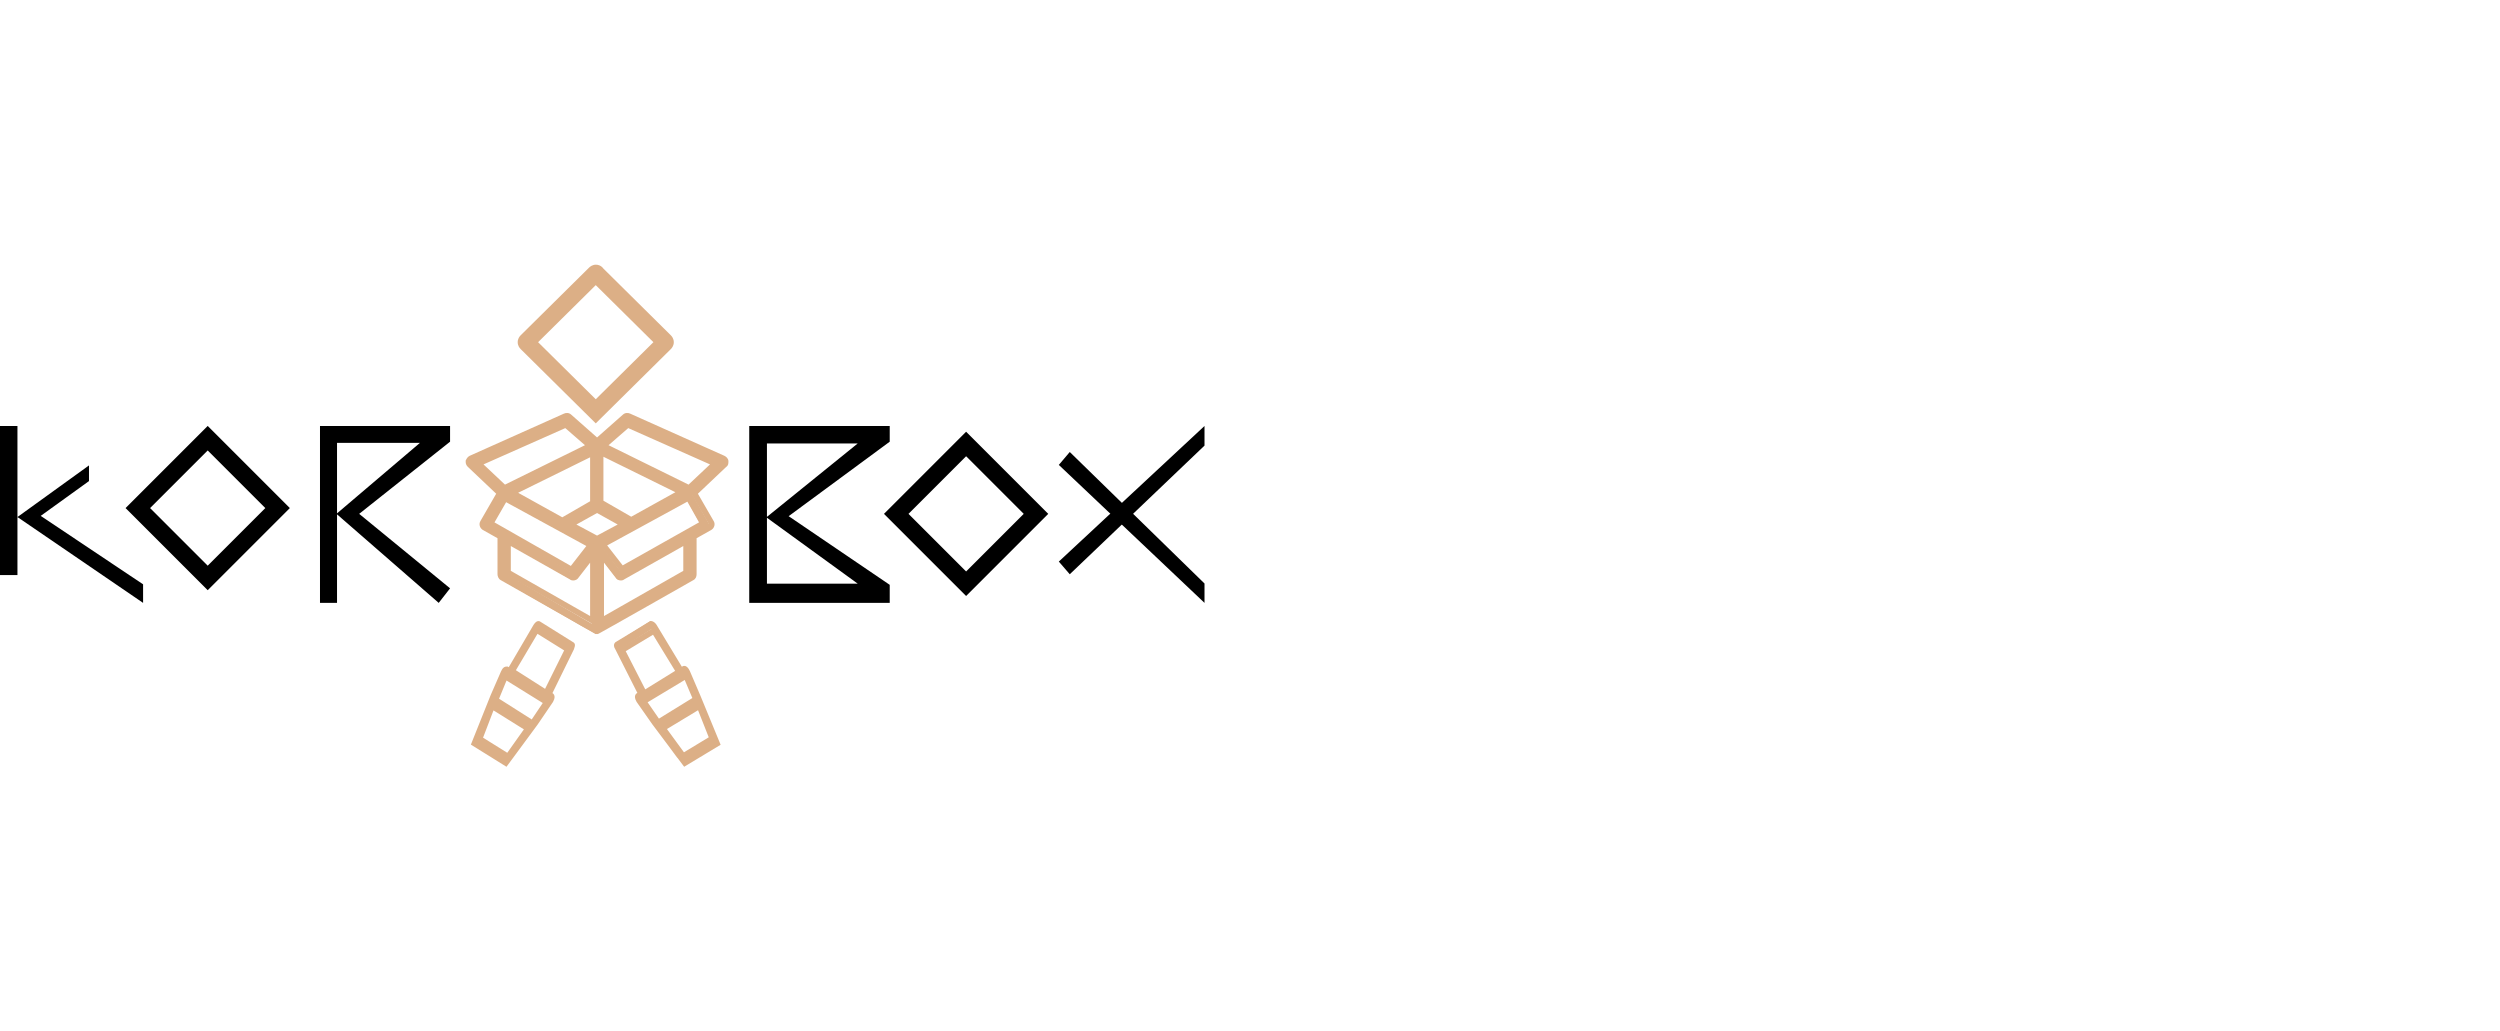 <?xml version="1.0" encoding="UTF-8"?> <svg xmlns="http://www.w3.org/2000/svg" width="577" height="238" viewBox="0 0 577 238" fill="none"> <g clip-path="url(#clip0_807_222)"> <path fill-rule="evenodd" clip-rule="evenodd" d="M47.937 98.306L66.894 117.263L47.937 136.221L28.98 117.263L47.937 98.306ZM47.937 103.965L34.639 117.263L47.937 130.562L61.236 117.263L47.937 103.965Z" fill="black"></path> <path fill-rule="evenodd" clip-rule="evenodd" d="M222.978 99.641L241.935 118.599L222.978 137.556L204.021 118.599L222.978 99.641ZM222.978 105.3L209.68 118.599L222.978 131.897L236.277 118.599L222.978 105.3Z" fill="black"></path> <path fill-rule="evenodd" clip-rule="evenodd" d="M137.499 65.81L124.192 78.978L137.499 92.145L150.806 78.978L137.499 65.81ZM139.262 61.985C139.216 61.918 139.165 61.851 139.107 61.786C138.647 61.266 138.036 61.089 137.549 61.089C136.725 61.089 136.178 61.547 135.959 61.764L120.168 77.388C119.885 77.668 119.486 78.205 119.486 78.978C119.486 79.75 119.885 80.287 120.168 80.567L137.499 97.715L154.829 80.567C155.113 80.287 155.512 79.75 155.512 78.978C155.512 78.205 155.113 77.668 154.829 77.388L139.262 61.985Z" fill="#DCAF86"></path> <path d="M73.853 139.145V98.315H103.875V101.942L82.899 118.596L103.875 135.787L101.253 139.145L77.655 118.596L96.926 102.21H77.786V139.145H73.853Z" fill="black"></path> <path d="M172.924 139.145V98.315H205.348V101.942L182.019 119.133L205.348 134.981V139.145H172.924V139.145ZM177.01 134.713H197.967L176.878 119.402L197.967 102.345H177.01V134.713Z" fill="black"></path> <path d="M278 139.145L244.376 107.301L246.901 104.32L278 134.673V139.145Z" fill="black"></path> <path d="M278 98.315L244.376 129.61L246.901 132.54L278 102.843V98.315Z" fill="black"></path> <path d="M166.92 106.552C166.92 106.285 166.655 106.018 166.39 105.884L144.788 96.001C144.523 95.868 144.125 95.868 143.86 96.135L137.499 101.878L131.137 96.135C130.872 95.868 130.475 95.868 130.21 96.001L108.608 105.884C108.343 106.018 108.21 106.285 108.078 106.552C108.078 106.819 108.078 107.086 108.343 107.353L115.234 114.031L111.391 120.842C111.126 121.243 111.258 121.777 111.656 122.044L115.367 124.181V132.995C115.367 133.262 115.499 133.663 115.764 133.796C115.764 133.796 137.366 146.35 137.499 146.35C137.631 146.35 159.233 133.796 159.233 133.796C159.498 133.663 159.631 133.396 159.631 132.995V124.181L163.342 122.044C163.739 121.777 163.872 121.243 163.607 120.842L159.763 114.031L166.655 107.353C166.92 107.22 166.92 106.953 166.92 106.552ZM145.318 120.308L138.294 116.168V104.415L156.848 113.764L145.318 120.308ZM118.017 113.897L136.571 104.549V116.301L129.547 120.441L118.017 113.897ZM110.331 107.086L130.342 98.005L135.908 102.946L116.294 112.829L110.331 107.086ZM113.114 121.109L116.427 115.233L136.041 126.184L131.668 131.927L113.114 121.109ZM136.571 143.946L117.09 132.594V125.249L131.668 133.663C131.8 133.796 131.933 133.796 132.065 133.796C132.33 133.796 132.595 133.663 132.728 133.396L136.571 128.321V143.946ZM137.499 124.715L131.403 121.376L137.499 117.904L143.595 121.376L137.499 124.715ZM157.908 132.594L138.426 143.946V128.321L142.27 133.396C142.402 133.663 142.667 133.796 142.932 133.796C143.065 133.796 143.197 133.796 143.33 133.663L157.908 125.249V132.594ZM161.751 121.109L143.197 131.793L138.824 126.05L158.438 115.099L161.751 121.109ZM158.571 112.829L138.957 102.946L144.523 98.005L164.534 107.086L158.571 112.829Z" fill="#DCAF86"></path> <path fill-rule="evenodd" clip-rule="evenodd" d="M131.845 95.709L137.799 100.966L143.754 95.709C144.264 95.22 144.974 95.243 145.431 95.462L167.206 105.206L167.218 105.211C167.423 105.313 167.63 105.464 167.793 105.651C167.95 105.831 168.121 106.11 168.121 106.458C168.121 106.469 168.121 106.48 168.121 106.492C168.121 106.66 168.122 106.899 168.068 107.112C168.003 107.366 167.858 107.611 167.591 107.778L161.077 113.951L164.684 120.203C165.156 120.926 164.887 121.838 164.217 122.278L164.198 122.291L160.774 124.219V132.526C160.774 133.064 160.581 133.61 160.025 133.895L159.104 134.418C158.508 134.757 157.657 135.24 156.635 135.82C154.592 136.98 151.866 138.527 149.136 140.075C146.405 141.622 143.671 143.169 141.61 144.33C140.58 144.91 139.717 145.394 139.107 145.733C138.803 145.903 138.56 146.037 138.39 146.129C138.305 146.175 138.236 146.212 138.185 146.239C138.16 146.251 138.135 146.264 138.112 146.275C138.101 146.28 138.083 146.289 138.062 146.297C138.053 146.301 138.033 146.309 138.007 146.317C138.006 146.318 137.916 146.35 137.799 146.35C137.683 146.35 137.592 146.318 137.591 146.317C137.566 146.309 137.546 146.301 137.536 146.297C137.515 146.289 137.497 146.28 137.487 146.275C137.464 146.264 137.438 146.251 137.414 146.239C137.363 146.212 137.293 146.175 137.209 146.129C137.039 146.037 136.796 145.903 136.491 145.733C135.882 145.394 135.019 144.91 133.989 144.33C131.928 143.169 129.193 141.622 126.463 140.075C123.733 138.527 121.007 136.98 118.964 135.82C117.942 135.24 117.091 134.757 116.495 134.418L115.573 133.894C115.26 133.731 115.079 133.454 114.982 133.238C114.879 133.009 114.824 132.753 114.824 132.526V124.219L111.401 122.291L111.382 122.278C110.712 121.838 110.443 120.926 110.914 120.202L114.521 113.951L107.94 107.714C107.477 107.257 107.477 106.756 107.478 106.478C107.478 106.471 107.478 106.465 107.478 106.458V106.303L107.548 106.164C107.554 106.151 107.561 106.138 107.568 106.124C107.686 105.889 107.909 105.444 108.381 105.211L108.392 105.206L130.167 95.462C130.625 95.243 131.335 95.22 131.845 95.709ZM115.893 133.316C116.172 132.839 116.218 132.761 116.225 132.748C116.225 132.748 116.225 132.748 116.225 132.748L115.893 133.316ZM116.226 132.746L116.225 132.745C116.22 132.737 116.212 132.723 116.203 132.703C116.189 132.673 116.178 132.638 116.17 132.603C116.162 132.567 116.16 132.54 116.16 132.526V123.455L112.109 121.173C112.06 121.136 112.03 121.087 112.019 121.039C112.007 120.99 112.016 120.947 112.041 120.911L112.054 120.891L116.196 113.711L108.881 106.779C108.857 106.755 108.846 106.738 108.84 106.728C108.835 106.718 108.83 106.708 108.827 106.694C108.821 106.673 108.818 106.649 108.816 106.611C108.849 106.549 108.877 106.502 108.906 106.462C108.94 106.415 108.962 106.398 108.973 106.392L130.74 96.652L130.751 96.646C130.759 96.642 130.774 96.636 130.795 96.633C130.815 96.629 130.835 96.628 130.854 96.63C130.888 96.633 130.905 96.644 130.915 96.654L130.928 96.667L137.799 102.734L144.67 96.667L144.683 96.654C144.694 96.644 144.71 96.633 144.745 96.63C144.763 96.628 144.784 96.629 144.804 96.633C144.824 96.636 144.839 96.642 144.847 96.646L144.859 96.652L166.629 106.393C166.654 106.406 166.682 106.424 166.709 106.444C166.739 106.466 166.762 106.489 166.779 106.508C166.781 106.511 166.783 106.513 166.785 106.515C166.785 106.589 166.785 106.646 166.782 106.697C166.782 106.705 166.781 106.712 166.781 106.719L159.403 113.711L163.545 120.891L163.558 120.911C163.583 120.947 163.591 120.99 163.58 121.039C163.569 121.087 163.539 121.136 163.489 121.173L159.439 123.455V132.526C159.439 132.655 159.416 132.711 159.409 132.725C159.409 132.726 159.409 132.726 159.408 132.727C159.408 132.727 159.408 132.727 159.407 132.727L159.389 132.736L159.372 132.746L159.706 133.316C159.372 132.746 159.372 132.746 159.372 132.746L158.436 133.277C157.841 133.616 156.99 134.099 155.968 134.679C153.925 135.839 151.199 137.386 148.47 138.933C145.74 140.48 143.006 142.027 140.947 143.186C139.917 143.766 139.057 144.249 138.451 144.587C138.179 144.738 137.96 144.859 137.799 144.947C137.639 144.859 137.42 144.738 137.148 144.587C136.541 144.249 135.681 143.766 134.651 143.186C132.592 142.027 129.859 140.48 127.129 138.933C124.399 137.386 121.674 135.839 119.63 134.679C118.609 134.099 117.758 133.616 117.162 133.277L116.227 132.746C116.228 132.746 116.227 132.746 116.227 132.746C116.227 132.746 116.226 132.746 116.226 132.746ZM130.705 97.258L137.382 103.055L116.306 113.442L109.238 106.786L130.705 97.258ZM144.76 97.258L166.227 106.786L159.16 113.442L138.083 103.055L144.76 97.258ZM111.594 107.184L116.549 111.85L135.011 102.752L130.468 98.807L111.594 107.184ZM144.997 98.807L140.454 102.752L158.916 111.85L163.871 107.184L144.997 98.807ZM137.933 103.287L158.725 113.533L145.674 120.778L137.933 116.315V103.287ZM137.532 103.418V116.447L129.791 120.909L116.74 113.665L137.532 103.418ZM139.269 105.417V115.56L145.687 119.26L155.878 113.602L139.269 105.417ZM119.587 113.734L129.778 119.391L136.196 115.691V105.548L119.587 113.734ZM159.164 113.99L163.148 121.058L143.368 132.198L138.133 125.475L159.164 113.99ZM116.306 114.124L137.332 125.606L132.095 132.332L112.313 121.051L116.306 114.124ZM140.137 125.885L143.718 130.485L161.339 120.56L158.644 115.779L140.137 125.885ZM116.815 115.907L114.129 120.566L131.749 130.614L135.328 126.017L116.815 115.907ZM137.799 116.893L145.321 121.083L137.799 125.113L130.277 121.083L137.799 116.893ZM133.032 121.061L137.799 123.614L142.566 121.061L137.799 118.405L133.032 121.061ZM116.561 123.754L132.331 132.657C132.351 132.655 132.366 132.651 132.375 132.646C132.38 132.643 132.383 132.641 132.385 132.638C132.387 132.636 132.39 132.633 132.393 132.627L132.421 132.571L137.532 125.97V144.463L116.561 132.511V123.754ZM159.038 123.754V132.511L138.066 144.463V125.97L143.177 132.571L143.205 132.627C143.209 132.633 143.212 132.636 143.213 132.638C143.215 132.64 143.216 132.641 143.218 132.642C143.219 132.643 143.221 132.645 143.223 132.646C143.232 132.651 143.247 132.656 143.267 132.657L159.038 123.754ZM117.896 126.026V131.751L136.196 142.181V129.866L133.554 133.279C133.282 133.752 132.786 133.974 132.323 133.974C132.318 133.974 132.313 133.974 132.309 133.974C132.167 133.975 131.838 133.975 131.528 133.721L117.896 126.026ZM144.07 133.721C143.761 133.975 143.432 133.975 143.29 133.974C143.285 133.974 143.28 133.974 143.276 133.974C142.813 133.974 142.316 133.752 142.045 133.279L139.402 129.866V142.181L157.702 131.751V126.026L144.07 133.721Z" fill="#DCAF86"></path> <path d="M123.521 167.003L126.982 161.917C126.982 161.783 127.115 161.783 127.115 161.65C127.381 161.248 127.381 160.846 127.248 160.713L126.582 160.445L131.906 149.604C132.04 149.203 132.173 148.801 132.04 148.801L124.319 143.983C124.186 143.849 123.92 144.117 123.654 144.518L117.531 154.958L116.865 154.556C116.732 154.556 116.599 154.556 116.466 154.69C116.333 154.824 116.2 155.092 116.067 155.359L113.671 160.846L109.278 171.821L116.599 176.372L123.521 167.003ZM113.405 163.122L121.79 168.341L117.132 174.899L110.476 170.75L113.405 163.122ZM126.05 160.043L118.063 154.958L123.787 145.321L131.108 149.872L126.05 160.043ZM126.183 162.185L122.855 167.137L114.203 161.65L116.466 156.162L126.183 162.185Z" fill="#DCAF86"></path> <path fill-rule="evenodd" clip-rule="evenodd" d="M124.742 143.506L132.263 148.207C132.37 148.253 132.469 148.327 132.546 148.43C132.66 148.582 132.684 148.74 132.692 148.816C132.706 148.971 132.677 149.12 132.658 149.203C132.618 149.386 132.543 149.611 132.483 149.794L132.462 149.858L127.496 159.982L127.619 160.032L127.714 160.128C127.988 160.403 128.009 160.786 127.986 161.026C127.961 161.27 127.879 161.527 127.737 161.774C127.717 161.837 127.69 161.893 127.661 161.942C127.655 161.952 127.649 161.961 127.644 161.97V161.993L124.102 167.204L116.896 176.972L108.678 171.857L113.229 160.472L115.607 155.018L115.618 154.995C115.681 154.868 115.754 154.722 115.828 154.59C115.9 154.463 116.001 154.3 116.132 154.169C116.457 153.841 116.826 153.842 116.977 153.843C116.982 153.843 116.987 153.843 116.991 153.843H117.173L117.419 153.991L123.141 144.221L123.151 144.206C123.293 143.992 123.464 143.766 123.648 143.607C123.736 143.532 123.879 143.424 124.069 143.374C124.274 143.32 124.529 143.341 124.742 143.506ZM118.013 155.583L117.879 155.813L116.963 155.26C116.927 155.323 116.891 155.394 116.851 155.474L126.418 161.412C126.426 161.397 126.434 161.383 126.443 161.369C126.448 161.359 126.454 161.35 126.46 161.341V161.323L126.57 161.156C126.593 161.121 126.612 161.088 126.626 161.058L125.687 160.68L125.763 160.525L118.013 155.583ZM131.283 149.229L124.289 144.876C124.306 144.852 124.321 144.831 124.336 144.811L131.304 149.165C131.297 149.186 131.29 149.207 131.283 149.229ZM119.068 154.688L125.803 158.983L130.206 150.115L124.052 146.285L119.068 154.688ZM125.268 162.254L116.908 157.065L115.181 161.261L122.721 166.05L125.268 162.254ZM122.339 167.373L114.004 162.079L113.879 162.392L122.191 167.574L122.339 167.373ZM120.914 168.335L113.9 163.963L111.488 170.254L117.077 173.743L120.914 168.335ZM110.388 171.125L116.675 175.05L116.56 175.206L110.312 171.317L110.388 171.125Z" fill="#DCAF86"></path> <path d="M157.808 176.371L165.119 171.77L160.732 160.672L158.34 154.852C158.207 154.581 158.074 154.31 157.941 154.175C157.808 154.04 157.675 153.904 157.542 154.04L156.878 154.446L150.763 143.889C150.498 143.483 150.232 143.348 150.099 143.348L142.39 148.22C142.257 148.355 142.257 148.626 142.522 149.032L147.839 159.995L147.175 160.401C147.042 160.536 147.042 160.942 147.308 161.348C147.308 161.484 147.44 161.484 147.44 161.619L150.896 166.762L157.808 176.371ZM164.055 170.552L157.409 174.747L152.757 168.115L161.131 162.837L164.055 170.552ZM164.321 169.875L161.397 162.431L164.321 169.875ZM143.453 149.573L150.763 144.972L156.479 154.716L148.504 159.86L143.453 149.573ZM158.074 155.664L160.334 161.213L151.694 166.762L148.371 161.754L158.074 155.664ZM152.093 168.386L156.612 174.747Z" fill="#DCAF86"></path> <path fill-rule="evenodd" clip-rule="evenodd" d="M150.08 143.348H150.272C150.533 143.348 150.77 143.46 150.949 143.585C151.144 143.721 151.333 143.915 151.505 144.166L151.515 144.182L157.373 153.884L157.416 153.859C157.523 153.776 157.661 153.709 157.828 153.688C158.033 153.663 158.202 153.719 158.313 153.773C158.485 153.857 158.626 153.997 158.679 154.05C158.683 154.054 158.687 154.058 158.69 154.061C158.824 154.191 158.927 154.353 159.001 154.479C159.077 154.61 159.152 154.755 159.216 154.881L159.23 154.909L161.666 160.593L166.32 171.89L157.904 176.972L156.341 174.887L156.323 174.9L154.035 171.811L150.53 167.136L146.906 161.962V161.939C146.9 161.931 146.894 161.921 146.888 161.912C146.858 161.863 146.831 161.808 146.811 161.745C146.666 161.5 146.581 161.244 146.556 161.002C146.532 160.764 146.554 160.384 146.834 160.11L146.893 160.053L147.105 159.928L142.013 149.855C141.858 149.622 141.744 149.373 141.711 149.117C141.675 148.831 141.742 148.514 141.988 148.275L142.042 148.221L150.08 143.348ZM148.276 160.776L147.925 160.982C147.941 161.025 147.967 161.076 148.005 161.131L148.118 161.297V161.315C148.124 161.324 148.129 161.333 148.135 161.342C148.136 161.344 148.138 161.346 148.139 161.348L157.986 155.418C157.932 155.314 157.885 155.223 157.839 155.144L157.644 155.259L157.647 155.265L148.387 160.994L148.276 160.776ZM150.495 145.082L143.298 149.428L143.182 149.199L143.158 149.164C143.146 149.146 143.135 149.128 143.125 149.112L150.288 144.769C150.314 144.8 150.344 144.837 150.375 144.882L150.495 145.082ZM148.925 159.104L155.819 154.839L150.717 146.494L144.418 150.298L148.925 159.104ZM158.03 156.937L149.472 162.09L152.08 165.86L159.798 161.104L158.03 156.937ZM152.304 167.276L160.809 162.036L160.98 162.45L152.521 167.566L152.304 167.276ZM153.93 168.26L157.857 173.631L163.578 170.166L161.109 163.919L153.93 168.26ZM164.553 171.123L158.113 175.024L158.255 175.214L164.648 171.354L164.553 171.123Z" fill="#DCAF86"></path> <path d="M33.024 139.145V134.861L9.397 119.065L20.539 111.033V107.418L4.027 119.333V98.315H0V132.719H4.027V119.333L33.024 139.145Z" fill="black"></path> </g> <defs> <clipPath id="clip0_807_222"> <rect width="577" height="238" fill="white"></rect> </clipPath> </defs> </svg> 